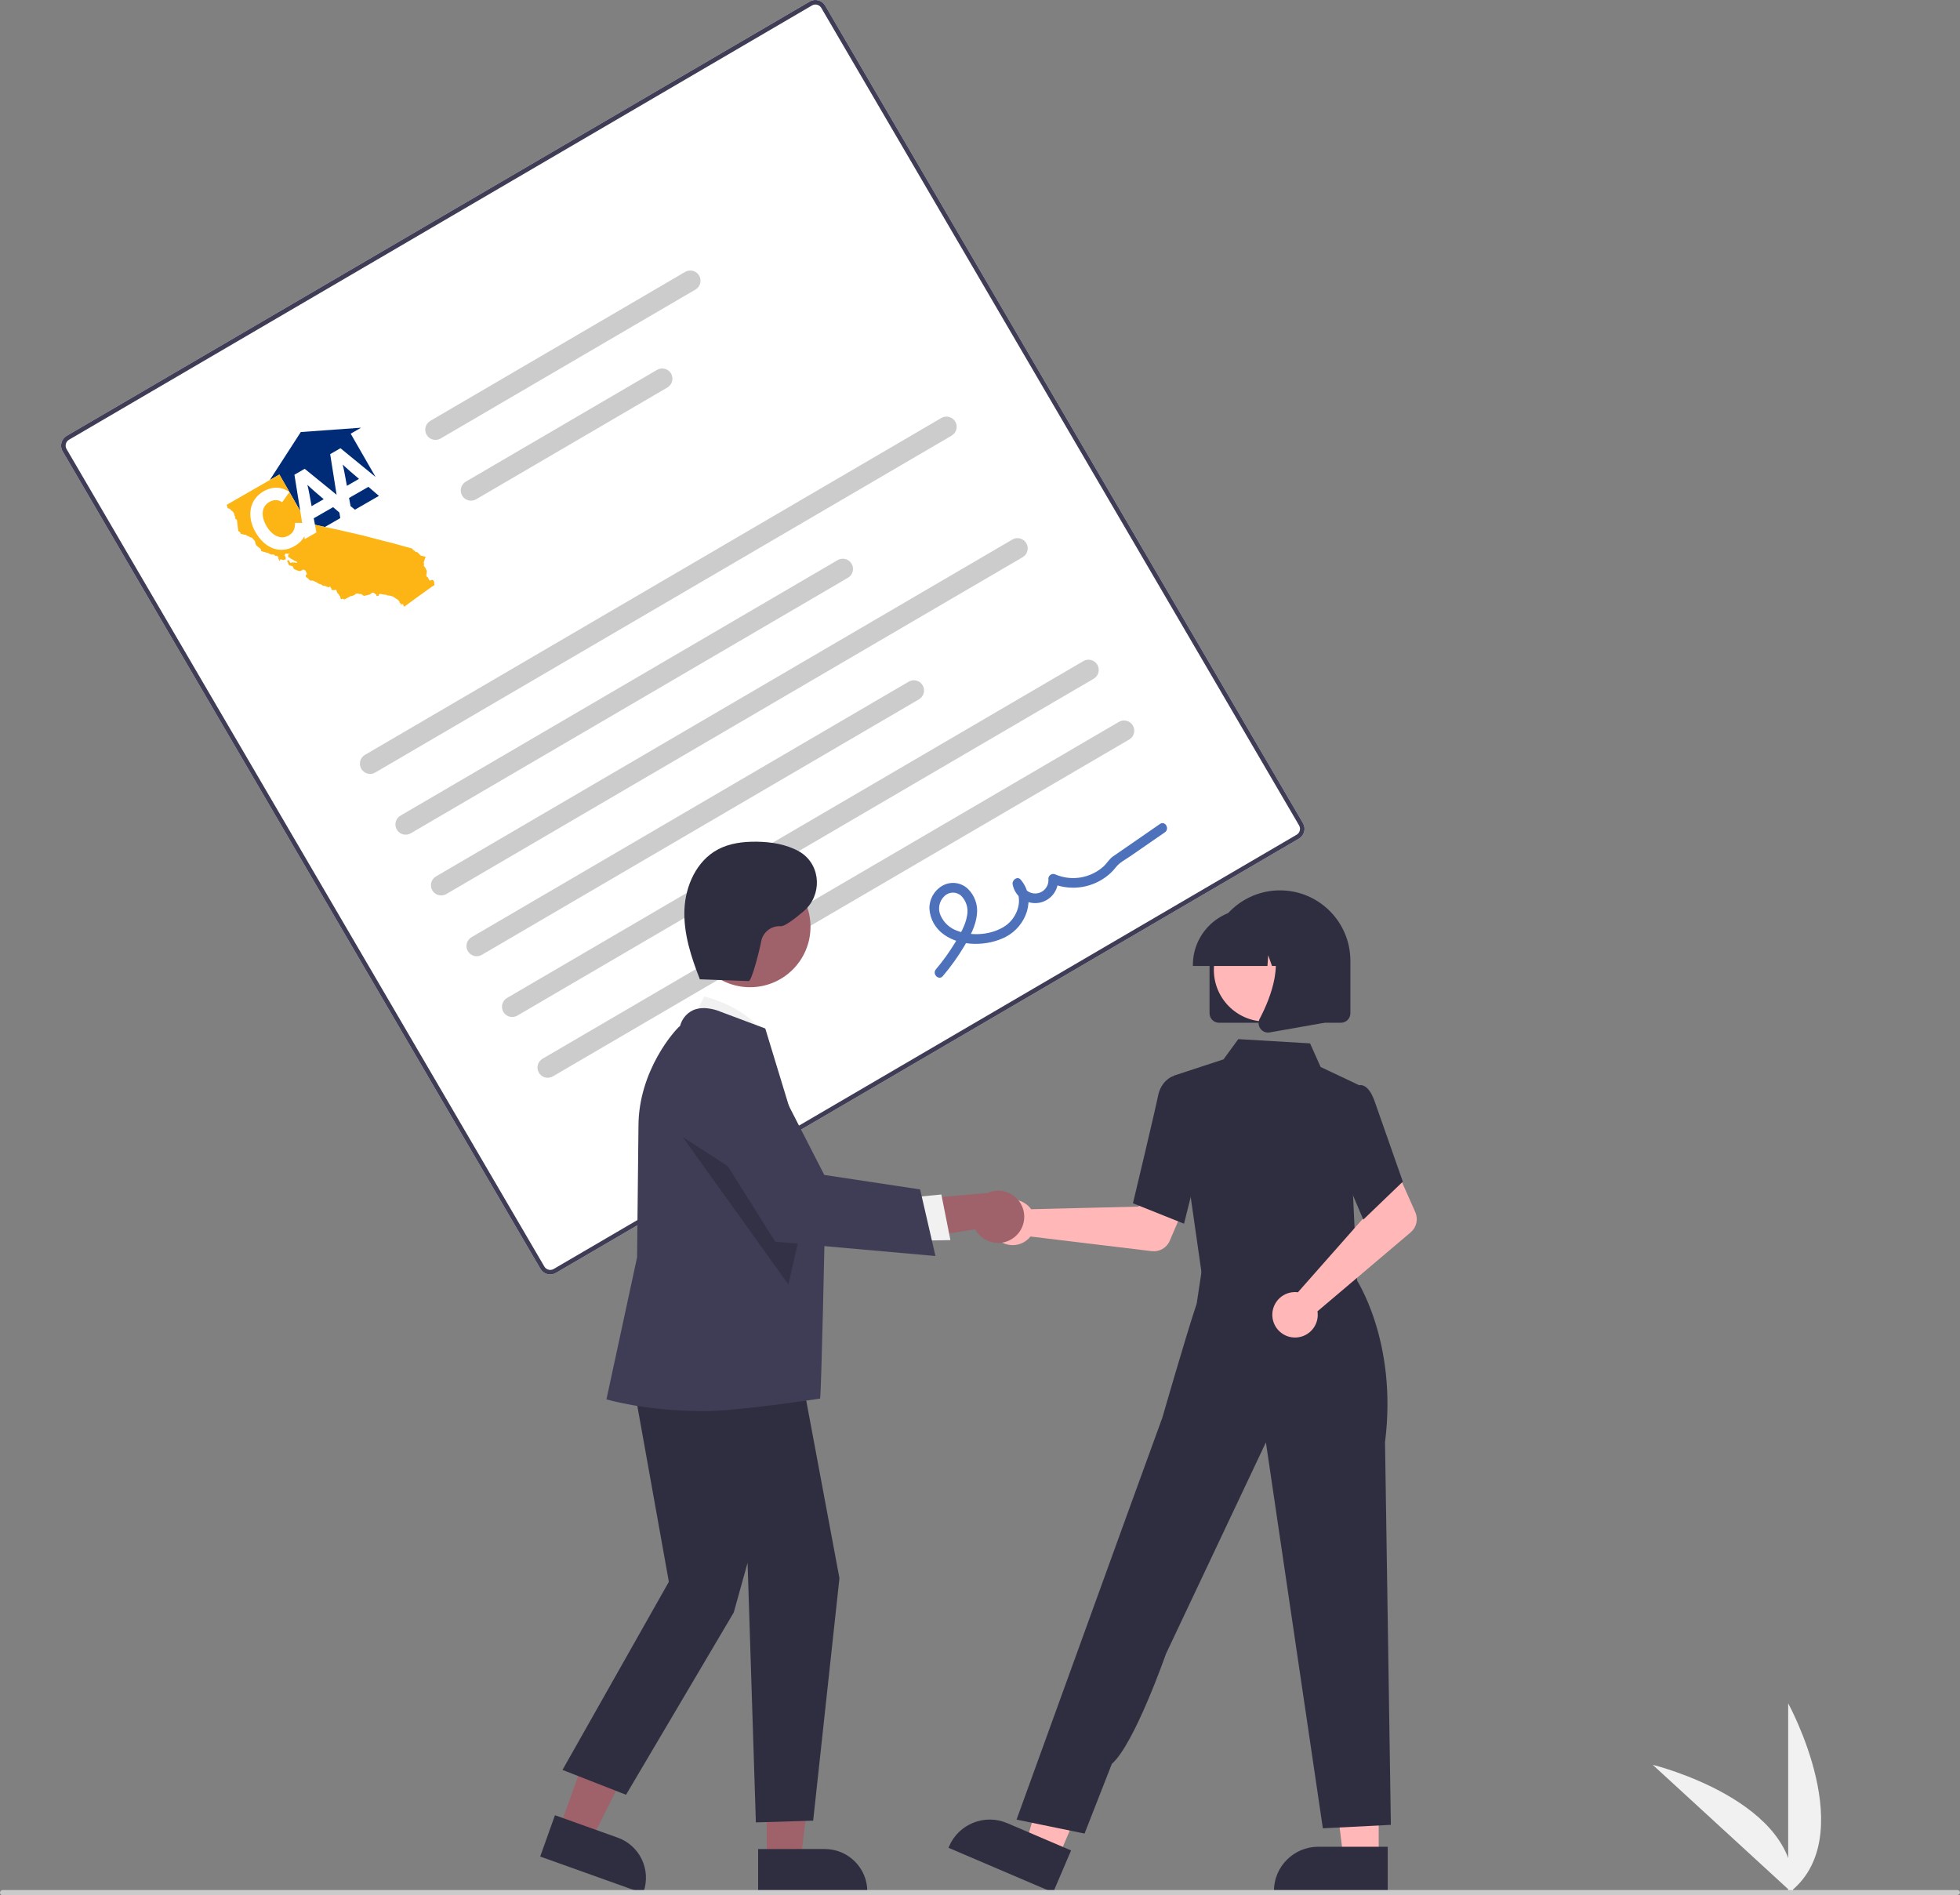 <?xml version="1.0" encoding="utf-8"?>
<!-- Generator: Adobe Illustrator 16.0.3, SVG Export Plug-In . SVG Version: 6.00 Build 0)  -->
<!DOCTYPE svg PUBLIC "-//W3C//DTD SVG 1.1//EN" "http://www.w3.org/Graphics/SVG/1.1/DTD/svg11.dtd">
<svg version="1.1" id="ff13122b-c9a2-4eb3-994d-202711f70fc9"
	 xmlns="http://www.w3.org/2000/svg" xmlns:xlink="http://www.w3.org/1999/xlink" x="0px" y="0px" width="746px" height="721.343px"
	 viewBox="0 0 746 721.343" enable-background="new 0 0 746 721.343" xml:space="preserve">
<rect x="0" y="0" width="746" height="721.343" fill="#808080" stroke="none"/>
<path fill="#F1F1F1" d="M680.604,720.623v-72.34C680.604,648.283,708.794,699.57,680.604,720.623z"/>
<path fill="#F1F1F1" d="M682.344,720.611l-53.289-48.922C629.055,671.689,685.899,685.605,682.344,720.611z"/>
<path fill="#FFFFFF" d="M494.388,319.189L211.603,484.466c-2.061,1.201-4.705,0.508-5.911-1.549L23.842,171.779
	c-1.201-2.061-0.508-4.705,1.55-5.911L308.178,0.59c2.062-1.202,4.705-0.508,5.911,1.55l181.849,311.139
	C497.139,315.339,496.445,317.983,494.388,319.189z"/>
<path fill="#3F3D56" d="M494.388,319.189L211.603,484.466c-2.061,1.201-4.705,0.508-5.911-1.549L23.842,171.779
	c-1.201-2.061-0.508-4.705,1.55-5.911L308.178,0.59c2.062-1.202,4.705-0.508,5.911,1.55l181.849,311.139
	C497.139,315.339,496.445,317.983,494.388,319.189z M26.265,167.36c-1.235,0.724-1.651,2.31-0.93,3.546l181.849,311.138
	c0.724,1.234,2.31,1.65,3.547,0.93l282.785-165.277c1.234-0.724,1.65-2.312,0.931-3.547L312.596,3.012
	c-0.724-1.235-2.31-1.651-3.546-0.93L26.265,167.36z"/>
<path fill="#CCCCCC" d="M362.196,165.804l-219.364,128.21c-1.854,1.084-4.236,0.459-5.32-1.395s-0.459-4.236,1.395-5.32l0,0
	l219.364-128.21c1.854-1.084,4.235-0.459,5.319,1.395S364.051,164.72,362.196,165.804L362.196,165.804z"/>
<path fill="#CCCCCC" d="M322.739,219.896l-166.388,97.248c-1.854,1.084-4.236,0.459-5.32-1.396
	c-1.083-1.854-0.459-4.236,1.396-5.319l0,0l166.389-97.249c1.854-1.083,4.235-0.459,5.319,1.396S324.594,218.813,322.739,219.896
	L322.739,219.896z"/>
<path fill="#CCCCCC" d="M264.7,110.204l-96.999,56.691c-1.854,1.084-4.236,0.459-5.32-1.395s-0.459-4.236,1.395-5.32l96.998-56.692
	c1.854-1.083,4.236-0.459,5.32,1.396C267.179,106.737,266.554,109.12,264.7,110.204z"/>
<path fill="#CCCCCC" d="M254.011,147.481l-72.79,42.543c-1.854,1.084-4.236,0.459-5.32-1.395c-1.083-1.854-0.459-4.236,1.396-5.32
	l0,0l72.79-42.543c1.854-1.084,4.236-0.459,5.32,1.395C256.49,144.017,255.866,146.397,254.011,147.481z"/>
<path fill="#CCCCCC" d="M389.234,212.064L169.87,340.274c-1.854,1.084-4.236,0.459-5.32-1.395s-0.459-4.236,1.395-5.32l0,0
	l219.363-128.21c1.855-1.084,4.236-0.459,5.32,1.395C391.713,208.599,391.088,210.98,389.234,212.064L389.234,212.064z"/>
<path fill="#CCCCCC" d="M349.777,266.157l-166.388,97.249c-1.854,1.082-4.236,0.459-5.32-1.396
	c-1.084-1.853-0.459-4.235,1.395-5.319l0,0l166.388-97.248c1.854-1.084,4.236-0.459,5.32,1.395S351.631,265.073,349.777,266.157
	L349.777,266.157z"/>
<path fill="#CCCCCC" d="M416.271,258.325L196.907,386.535c-1.854,1.084-4.236,0.459-5.32-1.395c-1.084-1.855-0.459-4.236,1.395-5.32
	l0,0l219.364-128.21c1.854-1.083,4.236-0.459,5.32,1.396C418.75,254.859,418.126,257.241,416.271,258.325z"/>
<path fill="#CCCCCC" d="M429.79,281.455l-219.364,128.21c-1.854,1.084-4.236,0.459-5.32-1.396c-1.084-1.854-0.459-4.234,1.395-5.318
	l219.364-128.21c1.854-1.084,4.235-0.459,5.319,1.395C432.27,277.989,431.645,280.371,429.79,281.455L429.79,281.455z"/>
<path fill="#4D72BB" d="M358.854,371.498c3.048-3.588,5.79-7.426,8.2-11.47c2.162-3.648,4.282-7.55,4.759-11.829
	c0.495-3.696-0.806-7.406-3.498-9.985c-2.634-2.428-6.535-2.871-9.646-1.097c-3.125,1.794-5.016,5.157-4.923,8.76
	c0.252,3.944,2.291,7.558,5.536,9.813c6.483,4.698,16.609,4.452,23.521,0.878c7.784-4.026,11.807-14.562,5.69-21.773
	c-1.271-1.499-3.389,0.177-3.07,1.795c0.876,4.736,5.426,7.865,10.161,6.989c4.34-0.802,7.396-4.721,7.118-9.125l-2.749,1.606
	c6.858,3.039,14.819,2.186,20.879-2.239c1.473-1.07,2.788-2.341,3.907-3.776c1.346-1.756,3.605-2.89,5.437-4.154l13.19-9.114
	c1.939-1.341,0.096-4.535-1.861-3.184l-11.945,8.254c-1.99,1.376-3.994,2.734-5.974,4.127c-1.414,0.996-2.284,2.604-3.571,3.786
	c-4.974,4.475-12.083,5.677-18.252,3.088c-0.906-0.488-2.039-0.148-2.526,0.76c-0.141,0.261-0.216,0.551-0.223,0.847
	c0.306,2.771-1.694,5.265-4.467,5.569c-2.737,0.301-5.212-1.649-5.56-4.382l-3.069,1.795c3.944,4.651,1.317,11.787-3.228,14.908
	c-5.082,3.491-12.594,4.097-18.322,1.927c-2.841-0.978-5.147-3.093-6.365-5.84c-1.145-2.517-0.557-5.483,1.462-7.373
	c1.773-1.752,4.617-1.782,6.427-0.068c1.927,1.967,2.748,4.763,2.191,7.459c-0.591,3.694-2.633,7.102-4.533,10.257
	c-2.169,3.595-4.623,7.013-7.337,10.218C354.69,370.722,357.315,373.318,358.854,371.498L358.854,371.498z"/>
<path fill="#FFB7B7" d="M391.593,459.179c0.317,0.326,0.609,0.678,0.872,1.051l40.85-1l4.766-8.707l14.081,5.475l-6.938,16.234
	c-1.15,2.695-3.942,4.305-6.852,3.955l-46.151-5.576c-2.961,3.748-8.398,4.387-12.146,1.426c-3.749-2.961-4.388-8.398-1.427-12.148
	c2.961-3.748,8.398-4.385,12.146-1.426C391.074,458.685,391.342,458.923,391.593,459.179L391.593,459.179z"/>
<polygon fill="#FFB7B7" points="524.753,707.255 511.322,707.255 504.932,655.449 524.755,655.451 "/>
<path fill="#2F2E41" d="M528.178,720.277l-43.308-0.002v-0.549c0.001-9.309,7.547-16.855,16.855-16.855h0.001h26.451V720.277z"/>
<polygon fill="#FFB7B7" points="402.792,706.958 390.441,701.681 404.916,651.529 423.145,659.318 "/>
<path fill="#2F2E41" d="M400.828,720.277l-39.826-17.016l0.215-0.504c3.658-8.561,13.563-12.535,22.123-8.879h0.002l24.323,10.393
	L400.828,720.277z"/>
<polygon fill="#FFB7B7" points="459.468,470.402 458.496,486.14 486.887,489.179 516.593,492.359 507.849,468.458 "/>
<path fill="#2F2E41" d="M457.604,486.343l-11.029-76.887l19.116-6.266l5.614-7.701l27.322,1.617l4.012,8.984l14.569,6.885
	l-2.239,41.58l1.634,34.785L457.604,486.343z"/>
<path fill="#2F2E41" d="M450.66,465.74l-19.444-7.781l0.083-0.346c0.084-0.348,8.359-34.932,9.458-40.49
	c1.146-5.789,5.327-7.391,5.505-7.455l0.13-0.049l7.695,2.344l3.379,26.555L450.66,465.74z"/>
<path fill="#2F2E41" d="M412.796,697.853l-25.884-5.311l41.369-114.152l14.158-38.938c0,0,8.98-31.219,13.037-43.299l2.449-16.211
	l57.961,6.416c0,0,16.189,23.771,11.271,62.523l2.224,145.65l-25.884,1.326l-21.68-146.895l-38.053,80.527
	c0,0-11.992,34.361-20.573,41.813L412.796,697.853z"/>
<path fill="#FFB7B7" d="M492.645,491.765c0.455-0.012,0.911,0.014,1.363,0.074l27.04-30.633l-3.146-9.416l13.589-6.605l7.188,16.129
	c1.192,2.676,0.477,5.816-1.76,7.711l-35.467,30.053c0.734,4.719-2.494,9.143-7.214,9.877c-4.721,0.736-9.143-2.494-9.877-7.213
	c-0.735-4.721,2.493-9.145,7.214-9.877C491.93,491.808,492.286,491.775,492.645,491.765L492.645,491.765z"/>
<path fill="#2F2E41" d="M518.89,464.187l-11.279-26.533l4.398-18.48l4.74-5.988c0.702-0.301,1.498-0.293,2.194,0.021
	c1.748,0.703,3.235,2.859,4.425,6.41l10.571,30.109L518.89,464.187z"/>
<path fill="#2F2E41" d="M460.367,385.66v-20.004c0.013-14.803,12.022-26.794,26.827-26.782c14.786,0.013,26.77,11.996,26.78,26.782
	v20.004c-0.002,1.986-1.611,3.598-3.601,3.6h-46.407C461.98,389.257,460.37,387.646,460.367,385.66z"/>
<circle fill="#FFB7B7" cx="481.664" cy="369.142" r="19.652"/>
<path fill="#2F2E41" d="M454.026,367.255c0.013-11.706,9.498-21.19,21.202-21.204h4.002c11.704,0.013,21.189,9.498,21.202,21.204
	v0.4h-8.454l-2.884-8.076l-0.577,8.076h-4.368l-1.455-4.074l-0.291,4.074h-28.377V367.255L454.026,367.255z"/>
<path fill="#2F2E41" d="M479.729,391.509c-0.81-1.098-0.919-2.561-0.28-3.766c4.239-8.064,10.175-22.966,2.296-32.155l-0.566-0.66
	h22.874v34.341l-20.778,3.666c-0.211,0.037-0.424,0.058-0.638,0.058C481.484,392.994,480.404,392.441,479.729,391.509z"/>
<polygon fill="#9F616A" points="212.904,695.941 225.042,700.279 247.551,655.523 229.636,649.121 "/>
<path fill="#2F2E41" d="M205.603,706.601l5.622-15.73l23.905,8.543c8.406,3.016,12.786,12.266,9.79,20.68l-0.177,0.494
	L205.603,706.601z"/>
<polygon fill="#9F616A" points="291.836,707.947 304.726,707.945 310.859,658.226 291.834,658.226 "/>
<path fill="#2F2E41" d="M288.548,703.738l25.385-0.002h0.001c8.936,0,16.179,7.244,16.179,16.178l0,0v0.525l-41.563,0.002
	L288.548,703.738z"/>
<path fill="#F1F1F1" d="M262.459,390.3l5.606-11.078c0,0,20.884,5.232,22.782,17.338L262.459,390.3z"/>
<polygon fill="#2F2E41" points="239.328,516.96 254.573,602.035 214.093,673.623 238.276,683.085 279.282,613.691 284.539,594.765 
	287.693,693.599 309.503,692.937 319.502,600.65 303.464,514.857 "/>
<path fill="#3F3D56" d="M268.268,537.072c-22.396,0-36.617-4.285-36.935-4.352l-0.516-0.109l11.666-54.086l0.525-49.891
	c0-21.141,13.915-36.727,15.846-38.166c0.658-2.598,2.428-4.773,4.837-5.945c4.641-2.105,10.313,0.422,10.552,0.529l17.023,6.383
	l0.08,0.236c0.205,0.604,22.626,74.215,22.626,74.215s-1.356,64.314-1.83,66.422C312.143,532.308,280.711,537.072,268.268,537.072z"
	/>
<circle fill="#9F616A" cx="285.477" cy="352.727" r="23.009"/>
<polygon opacity="0.2" enable-background="new    " points="259.823,432.714 300.076,488.876 306.02,462.65 "/>
<path fill="#9F616A" d="M386.023,470.929c-4.277,3.383-10.486,2.658-13.869-1.619c-0.361-0.455-0.682-0.943-0.956-1.455
	l-34.647,5.545l7.506-16.615l31.75-2.719c4.991-2.27,10.876-0.061,13.146,4.93C390.851,463.173,389.64,468.105,386.023,470.929z"/>
<polygon fill="#F1F1F1" points="345.842,455.837 358.291,454.617 361.741,471.984 346.076,472.259 "/>
<path fill="#3F3D56" d="M356.047,478.035l-60.97-5.43l-30.786-48.961l-0.095-0.432c-1.987-9.096,3.775-18.078,12.87-20.064
	c7.473-1.633,15.107,1.971,18.597,8.777l18.072,35.252l36.473,5.514L356.047,478.035z"/>
<path fill="#2F2E41" d="M265.879,372.703l19.097,0.687c1.164,0.043,4.324-12.52,4.737-15.126c0.676-3.51,3.852-5.973,7.419-5.754
	c1.43,0.135,5.035-2.535,8.754-5.698c7.062-6.004,6.694-17.28-1.063-22.354c-0.212-0.139-0.42-0.265-0.624-0.38
	c-4.894-2.738-10.619-3.658-16.227-3.729c-5.084-0.063-10.312,0.576-14.791,2.982c-8.029,4.313-12.302,13.74-12.678,22.848
	c-0.376,9.108,2.544,18.011,5.857,26.503"/>
<path fill="#CBCBCB" d="M744.604,721.343H1c-0.552,0-1-0.447-1-1s0.448-1,1-1h744c0.553,0,1,0.447,1,1
	S745.154,721.343,744.604,721.343z"/>
<g>
	<polygon fill="#002C77" points="140.217,185.287 132.855,189.522 133.429,192.63 135.094,193.982 144.226,188.729 	"/>
	<path fill="#002C77" d="M117,184.531c0.226,0.861,0.52,2.301,0.793,3.71l0.81,4.396l4.601-2.646l-3.397-2.907
		C118.728,186.136,117.629,185.158,117,184.531z"/>
	<path fill="#002C77" d="M130.435,176.799c0.225,0.861,0.519,2.304,0.792,3.711l0.811,4.396l4.597-2.646l-3.391-2.907
		C132.161,178.406,131.063,177.429,130.435,176.799z"/>
	<g>
		<polyline fill="#002C77" points="112.064,180.673 115.972,178.425 128.11,188.3 125.672,172.842 129.583,170.594 142.947,181.528 
			133.473,165.061 137.439,162.778 114.485,164.435 102.686,182.703 106.336,180.602 109.226,185.625 114.28,194.503 		"/>
		<path fill="#003366" d="M110.162,187.267"/>
	</g>
	<polyline fill="#002C77" points="119.879,199.724 120.182,199.785 121.953,200.175 123.337,200.492 123.662,200.563 
		129.513,197.195 129.177,195.079 126.782,193.017 119.42,197.253 	"/>
	<path fill="#FCB515" d="M160.169,211.483l-1.25-1.271l-0.954-0.271l-0.035-0.388l-0.398,0.001l-0.42-0.418l-0.198-0.355
		l-7.836-2.163l-1.728-0.416l-9.622-2.495l-4.95-1.14l-4.154-0.953l-5.285-1.122l-1.384-0.315l-1.77-0.394l-0.304-0.059l0.542,2.923
		l-4.426,2.546l-0.161-1.004c-0.79,1.43-2.032,2.677-3.8,3.694c-5.259,3.025-11.112,1.038-14.768-5.315
		c-3.524-6.12-2.292-12.492,2.971-15.52c3.795-2.186,7.153-1.669,9.923,0.218l-2.748,3.875c-1.512-0.966-3.125-1.111-4.933-0.07
		c-3.017,1.738-3.222,5.376-1.074,9.113c2.085,3.624,5.429,5.374,8.448,3.636c1.809-1.042,2.426-2.429,2.464-4.824l2.688,0.037
		l-0.728-4.531l-5.053-8.878l-2.89-5.023l-20.041,11.529l0.234,0.807l0.09,0.355l0.238,0.216l0.521,0.112l0.239,0.212l0.459,0.5
		l0.579,0.312l-0.171,0.097l0.52,0.407l0.073,0.426l0.257,0.848l0.304,0.528l-0.221,0.008l0.091,0.359l0.69,0.602l0.352,3.2
		l0.121,0.809l0.203,0.351l0.326,0.163l0.235,0.216l0.119,0.403l0.114,0.109l1.343,0.343l0.516-0.004l0.382,0.368l0.411,0.116
		l0.715,0.347l0.283,0.192l0.657,0.149l0.201,0.352l0.309,0.235l0.594,0.831l0.072,0.43l0.103,0.47l0.327,0.57l0.355,0.325
		l0.665,0.554l0.588,0.424l0.208,0.762l0.213,0.171l0.41,0.116l0.547,0.153l0.683,0.197l0.19,0.125l0.306-0.06l0.424,0.226
		l0.806,0.413l0.427,0.05l0.83,0.048l0.667,0.556l0.172-0.099l0.384,0.073l0.188,0.125l0.509,0.294l-0.213,0.121l-0.23-0.1
		l-0.062,0.092l0.214,0.171l0.411,1.111l0.116,0.109l0.142-0.26l-0.083-0.245l0.053-0.207l0.238,0.215l0.214-0.125l0.319,0.053
		l0.254,0.146l0.292,0.01l0.36,0.025l0.078-0.161l0.046-0.054l0.367,0.009l0.156-0.035l-0.145-0.309l0.044-0.024l0.04-0.227
		l-0.014-0.225l-0.163-0.145l-0.173-0.604l-0.274-0.078l0.309-0.059l0.042-0.433l0.151-0.033l0.688-0.099l0.1,0.174l0.201-0.052
		l0.289,0.009l0.289,0.005l0.049,0.089l-0.153,0.03l-0.371,0.152l-0.043,0.321l-0.024,0.065l0.015,0.519l0.374,0.259l0.243-0.025
		l0.294,0.418l0.434,0.1l0.403,0.299l0.584,0.39l0.433,0.154l0.697,0.346l-0.078,0.163l-0.127,0.076l-0.242,0.078l-0.093-0.063
		l-0.41-0.117l-0.489,0.048l-0.452-0.09l-0.729,0.261l-0.11-0.288l-0.281-0.19l0.023-0.365l-0.141-0.039l-0.152-0.26l-0.169,0.097
		l-0.199,0.056l-0.124,0.186l-0.119,0.188l0.408,0.41l-0.061,0.334l0.24,0.213l-0.126,0.188l0.658,0.502l0.201-0.054l0.159,0.084
		l0.468,0.172l0.151-0.027l0.203,0.349l0.243,0.622l0.213,0.17l0.298,0.125l0.324,0.162l0.145,0.154l0.172-0.1l0.442,0.272
		l0.769,0.143l0.394-0.111l0.233-0.191l0.308-0.061l0.013-0.183l0.445-0.021l0.599,0.242l0.384,0.664l0.299,0.826l-0.447,0.314
		l-0.013,0.478l0.178,0.308l0.494,0.359l0.909,0.887l0.345,0.095l0.554-0.028l0.483,0.136l1.403,0.658l0.358,0.32l1.281,0.437
		l0.382,0.368l0.927,0.111l1.288,0.549l0.625-0.301l0.494,0.655l-0.07,0.275l0.542,0.448l0.735-0.013l0.416-0.177l0.279,0.195
		l0.277,0.774l0.178,0.309l0.034,0.16l0.464,0.316l0.096,0.357l0.336,0.391l0.261,0.846l0.221,0.282l0.632-0.188l0.581,0.313
		l2.35-1.293l0.399,0.004l1.152-0.484l0.311-0.357l0.816-0.175l0.82,0.231l0.531-0.069l0.827,0.638l0.454,0.091l0.9-0.228
		l0.112-0.004l0.638-0.188l0.22-0.011l1.108-0.757l0.449-0.022l0.987,0.721l0.102,0.177l0.046,0.381l0.778-0.035l0.023-0.364
		l0.224-0.307l0.461-0.091l1.113,0.238l0.384,0.073l0.31-0.061l1.186,0.372l0.651,0.035l1.123,0.353l1.915,1.245l0.509,0.583
		l0.098,0.472l0.518,0.407l-0.05,0.207l0.149,0.261l0.14,0.041l0.044-0.317l0.063-0.094l0.521,0.111l0.22,0.281l-0.521-0.109
		l-0.088,0.048l0.165,0.084l0.322,0.165l0.279,0.484l4.561-3.33l6.2-4.446l0.68-0.407l0.085-0.256l-0.123-0.52l0.063-0.403
		l-0.432-0.741l-0.449-0.154l-0.627,0.303l-0.31-0.061l-0.221-0.284l-0.394-0.881l-0.373-0.121l-0.086-0.381l-0.21-0.27l0.083-0.248
		l0.175-0.677l-0.187-0.117l0.223-0.208l-0.112-0.693l-0.335-0.377l0.024-0.26l-0.801-1.122l0.173-0.673l-0.125-0.105l-0.036-0.504
		l0.56-1.679l0.198-0.247l-0.162-0.19L160.169,211.483z"/>
</g>
</svg>

